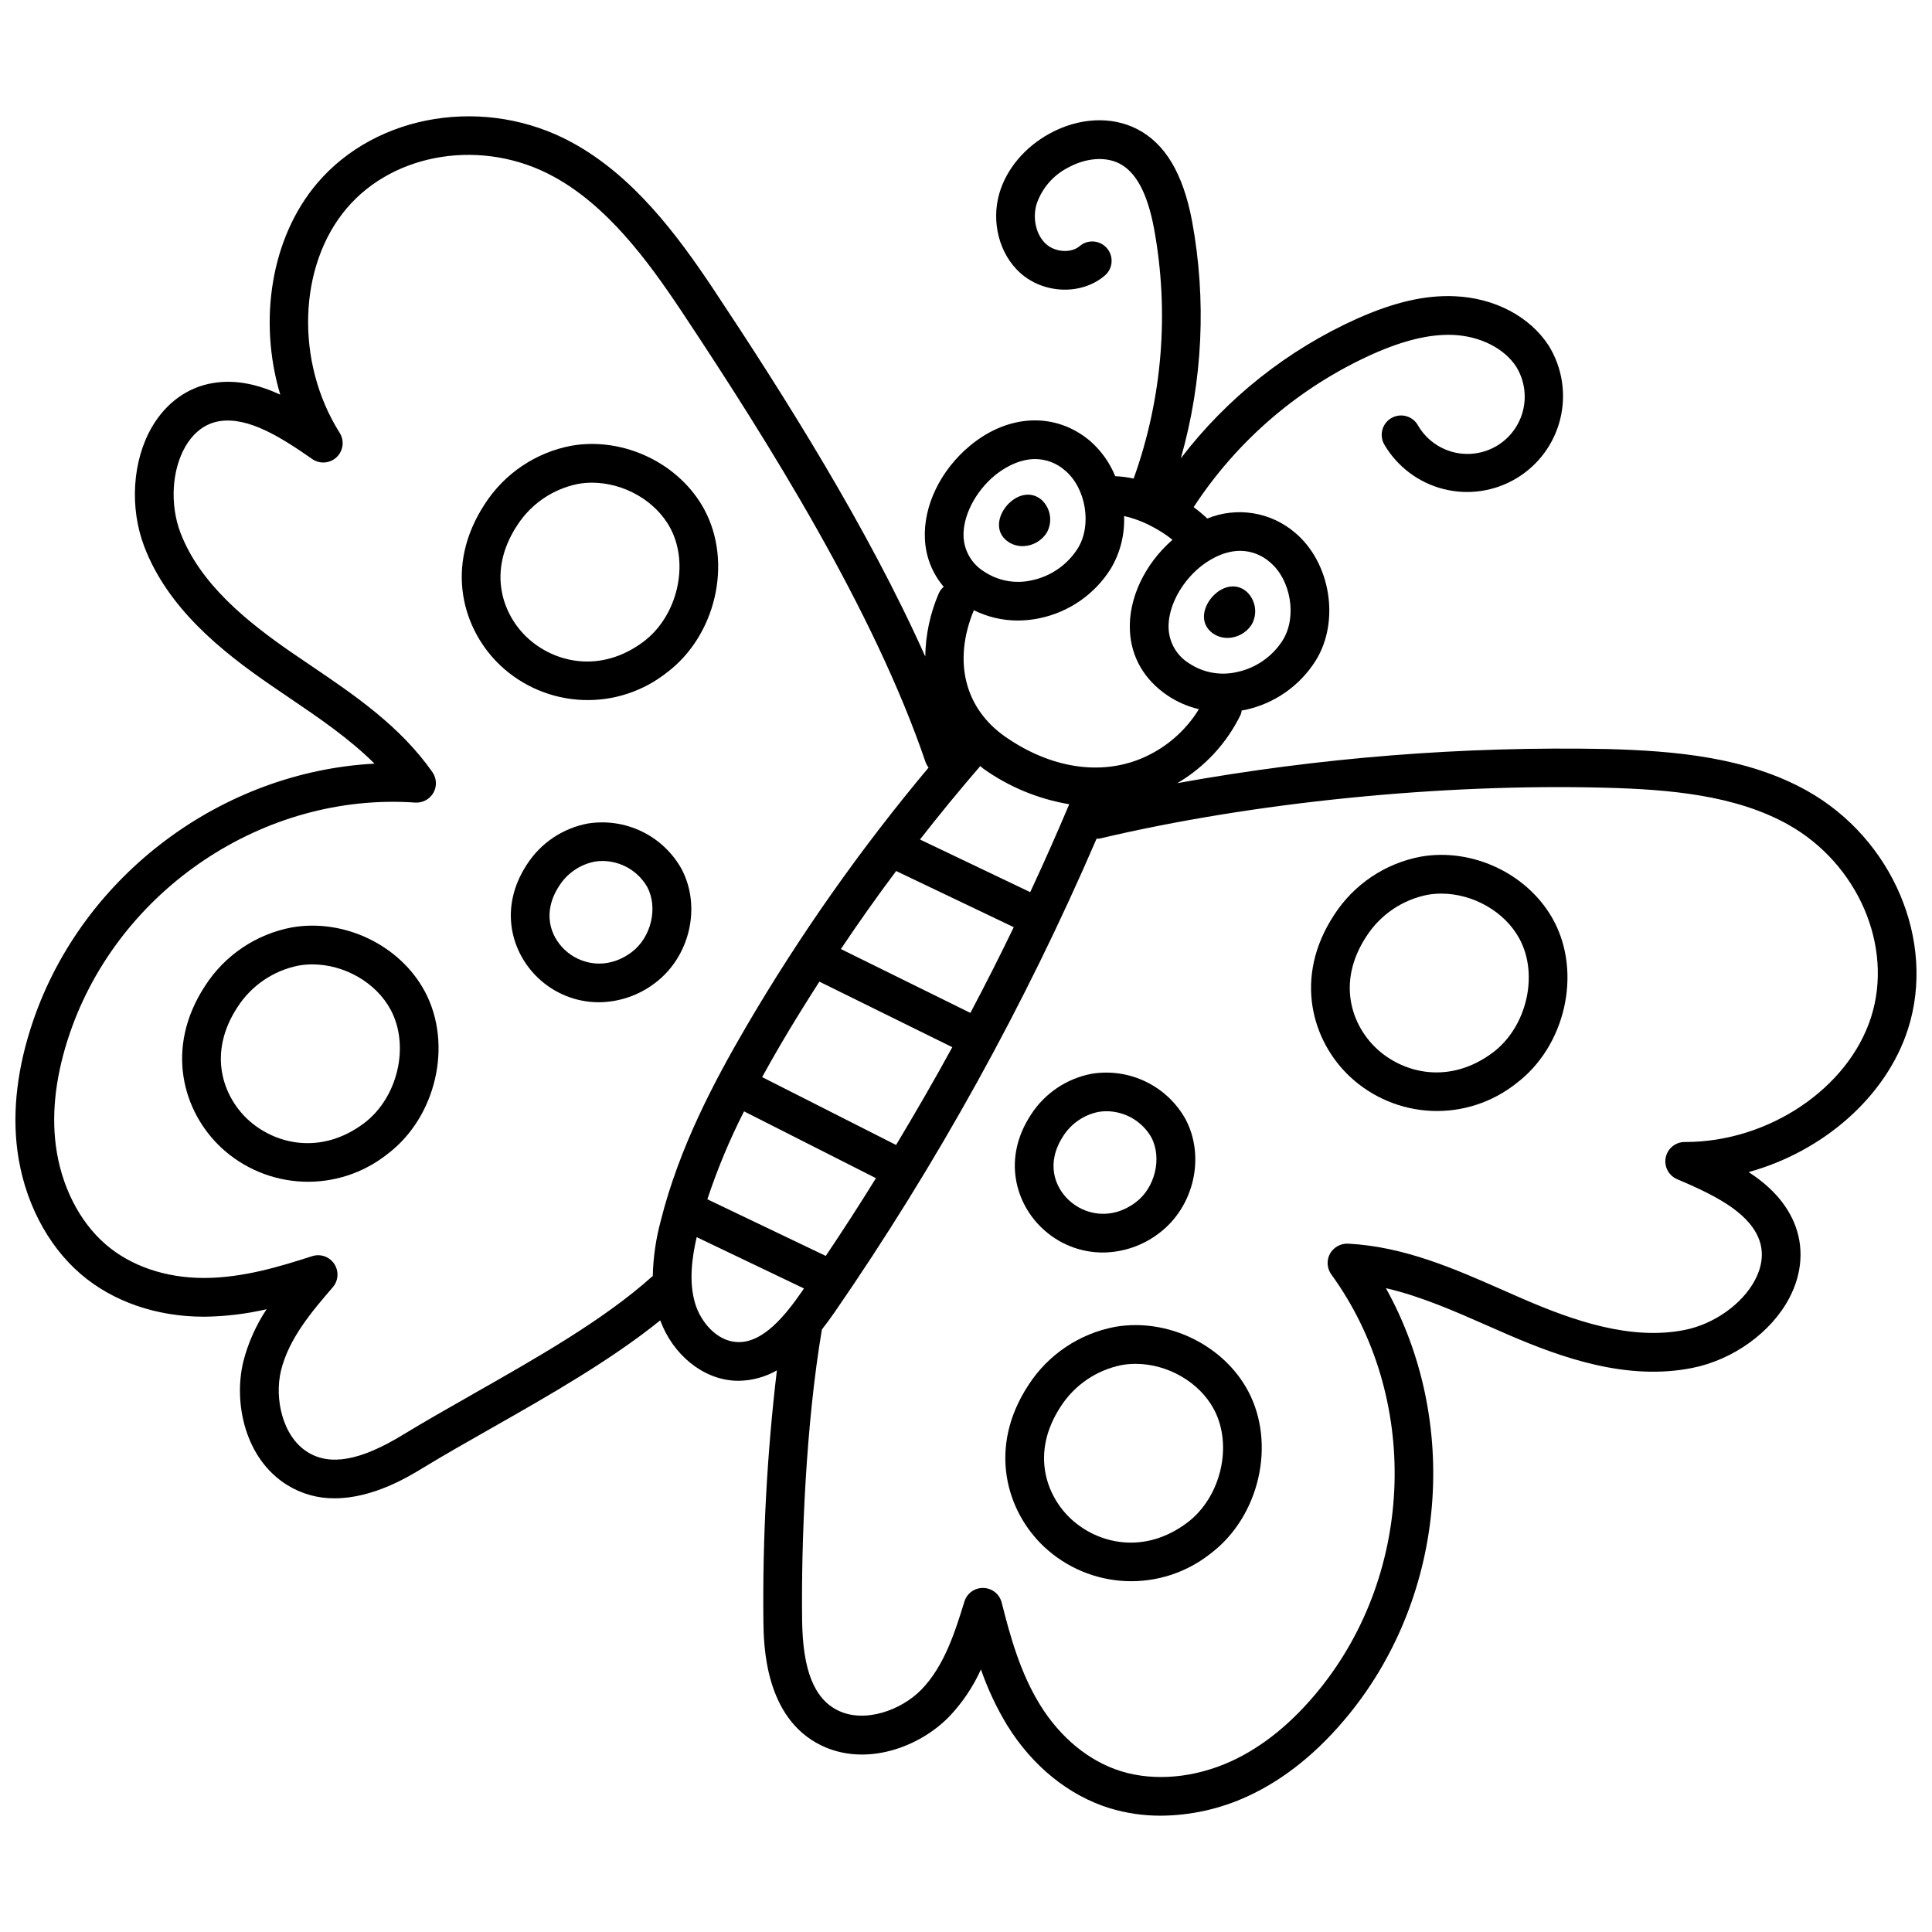 <?xml version="1.0" encoding="UTF-8"?>
<!-- Uploaded to: SVG Repo, www.svgrepo.com, Generator: SVG Repo Mixer Tools -->
<svg width="800px" height="800px" version="1.1" viewBox="144 144 512 512" xmlns="http://www.w3.org/2000/svg">
 <defs>
  <clipPath id="a">
   <path d="m148.09 174h503.81v452h-503.81z"/>
  </clipPath>
 </defs>
 <path d="m411.21 287.6c3.312 2.246 8.047 1.008 10.207-2.461 1.598-2.871 1.02-6.457-1.398-8.68-2.602-2.203-5.746-1.512-8.051 0.395-3.297 2.731-4.883 7.945-0.758 10.746z"/>
 <path d="m465.53 311.92c3.312 2.246 8.047 1.008 10.207-2.461h0.004c1.598-2.867 1.02-6.461-1.395-8.684-2.602-2.203-5.746-1.512-8.051 0.398-3.301 2.731-4.891 7.945-0.766 10.746z"/>
 <g clip-path="url(#a)">
  <path d="m622.88 353.56c-15.922-8.902-34.898-10.574-53.039-11.062h0.004c-38.156-0.766-76.293 2.266-113.85 9.047 7.258-4.258 13.094-10.562 16.777-18.121 0.145-0.367 0.246-0.754 0.297-1.145 0.297-0.055 0.582-0.078 0.871-0.141 7.754-1.645 14.512-6.359 18.734-13.07 6.465-10.379 3.984-25.887-5.422-33.859v0.004c-3.16-2.719-7.008-4.512-11.117-5.18-4.113-0.672-8.332-0.191-12.188 1.379-1.148-1.074-2.359-2.082-3.621-3.016 11.609-17.766 28.066-31.836 47.418-40.547 8.375-3.723 15.199-5.328 21.301-5.094 7.184 0.301 13.625 3.547 16.805 8.48h-0.004c2.106 3.453 2.746 7.602 1.777 11.531-0.969 3.926-3.465 7.301-6.934 9.379-3.473 2.074-7.629 2.68-11.547 1.68-3.918-1.004-7.273-3.527-9.32-7.016-0.648-1.207-1.754-2.109-3.074-2.496-1.316-0.391-2.734-0.234-3.934 0.434-1.203 0.664-2.086 1.781-2.457 3.106-0.371 1.32-0.195 2.738 0.484 3.93 3.426 5.863 9.055 10.113 15.629 11.801 6.578 1.691 13.555 0.68 19.383-2.809 5.824-3.484 10.016-9.16 11.633-15.75 1.621-6.594 0.535-13.562-3.012-19.352-5.031-7.801-14.379-12.723-25.004-13.168-7.801-0.336-16.039 1.574-25.898 5.973-18.371 8.27-34.398 20.98-46.641 36.984 5.824-20.477 6.84-42.023 2.961-62.957-2.375-12.523-7.121-20.469-14.512-24.281-6.82-3.516-15.523-3.07-23.273 1.203-6.562 3.609-11.398 9.379-13.273 15.832-2.199 7.602 0 16.051 5.488 21.023 6.273 5.676 16.359 6.008 22.488 0.723 2.144-1.852 2.383-5.09 0.531-7.238-1.852-2.144-5.09-2.383-7.238-0.531-2.215 1.902-6.461 1.645-8.891-0.562-2.602-2.356-3.641-6.699-2.516-10.559v0.004c1.41-4.203 4.406-7.684 8.355-9.699 4.68-2.574 9.898-2.996 13.613-1.074 4.406 2.269 7.391 7.859 9.141 17.074v0.004c4.121 22.219 2.266 45.133-5.375 66.402-1.605-0.348-3.238-0.559-4.879-0.625-1.457-3.574-3.727-6.762-6.625-9.309-9.133-7.734-21.633-7.25-31.848 1.211-7.801 6.461-12.387 15.918-11.969 24.684 0.191 4.676 1.945 9.152 4.981 12.715-0.57 0.492-1.023 1.105-1.324 1.793-2.269 5.277-3.477 10.945-3.562 16.688-15.273-34.156-37.32-69.02-55.988-97.121-10.047-15.105-21.543-30.293-37.539-39.051-22.824-12.496-51.91-7.832-67.684 10.824-12.211 14.438-15.574 36.387-9.723 55.949-5.684-2.621-11.578-4.07-17.68-3.098-6.781 1.066-12.586 5.234-16.344 11.719-5.152 8.895-5.949 21.305-2.023 31.613 6.219 16.344 20.406 27.73 33.457 36.711l4.816 3.281c7.922 5.371 16.047 10.879 22.758 17.566-40.266 2.106-77.215 29.359-90.477 68.172-4.144 12.133-5.555 23.684-4.176 34.32 1.695 13.086 7.793 25.012 16.738 32.719 8.504 7.328 20.098 11.352 32.676 11.352h0.43c5.457-0.09 10.891-0.75 16.207-1.977-2.812 4.238-4.898 8.918-6.164 13.844-2.672 11.02 0.461 25.809 11.609 32.734h0.004c3.777 2.348 8.148 3.574 12.598 3.527 10.191 0 19.609-5.746 23.453-8.094 5.637-3.434 11.832-6.949 18.223-10.578 14.922-8.477 31.586-17.961 44.594-28.484 3.356 9.094 11.273 15.598 19.859 15.992 0.309 0.016 0.617 0.02 0.918 0.02 3.559-0.043 7.047-0.992 10.137-2.762-2.613 22.027-3.809 44.203-3.574 66.387 0.082 6.352 0.324 25.668 15.285 32.98 11.793 5.758 25.977 0.566 33.902-7.559v0.004c3.512-3.68 6.371-7.926 8.465-12.555 1.785 5.148 4.106 10.094 6.926 14.758 6.695 10.844 16.352 18.668 27.203 22.02 4.391 1.332 8.957 2 13.543 1.977 7.969-0.047 15.836-1.812 23.062-5.168 9.758-4.488 18.793-11.816 26.871-21.77 25.844-31.852 29.316-77.633 9.711-112.86 9.223 2.137 18.195 6.09 26.953 9.949l5.356 2.344c14.555 6.297 31.738 12.273 48.879 8.852 10.816-2.148 20.906-9.41 25.703-18.5 3.504-6.625 3.945-13.758 1.254-20.074-2.426-5.688-6.781-9.914-12.012-13.336 19.68-5.426 36.492-19.938 42.242-37.953 7.426-23.273-4.082-50.395-26.773-63.094zm-260.04 123.27-31.383-15.008c2.652-8 5.902-15.789 9.719-23.305l34.961 17.711c-4.305 6.953-8.738 13.82-13.297 20.602zm18.629-29.402-35.496-17.984c1.547-2.809 3.098-5.555 4.625-8.168 3.371-5.789 6.93-11.48 10.543-17.133l35.227 17.371c-4.773 8.746-9.773 17.371-14.898 25.914zm19.695-34.996-34.324-16.926c4.699-7.019 9.582-13.914 14.648-20.68l31.168 14.887c-3.691 7.644-7.519 15.219-11.496 22.719zm15.855-32.004-29.215-13.953c5.168-6.621 10.492-13.105 15.973-19.453 0.305 0.223 0.543 0.492 0.855 0.707 6.766 4.816 14.539 8.031 22.73 9.398-3.305 7.824-6.754 15.594-10.344 23.301zm55.66-90.457-0.004 0.004c2.93 0.02 5.75 1.109 7.934 3.062 5.543 4.699 7.137 14.52 3.344 20.602h0.004c-2.742 4.348-7.125 7.398-12.152 8.461-4.344 1.004-8.906 0.184-12.625-2.273-3.242-1.973-5.297-5.426-5.488-9.215-0.262-5.434 3.055-11.977 8.258-16.281 1.586-1.312 5.797-4.356 10.73-4.356zm-23.387-6.438c1.922 0.988 3.742 2.164 5.43 3.516-7.371 6.434-11.695 15.559-11.289 24.055 0.34 7.066 3.793 13.02 9.984 17.215 2.531 1.691 5.34 2.918 8.305 3.621-3.555 5.793-8.828 10.336-15.086 12.996-11.047 4.68-24.227 2.637-36.148-5.637-10.871-7.551-13.98-20.086-8.41-33.59 3.613 1.801 7.602 2.738 11.641 2.734 1.984-0.004 3.957-0.215 5.894-0.629 7.758-1.645 14.516-6.363 18.734-13.074 2.519-4.219 3.75-9.078 3.543-13.988 2.582 0.59 5.07 1.527 7.402 2.781zm-41.672-13.523c1.582-1.312 5.793-4.356 10.727-4.356 2.93 0.02 5.754 1.109 7.938 3.062 5.539 4.695 7.137 14.512 3.344 20.602-2.738 4.348-7.121 7.398-12.152 8.461-4.344 1.008-8.91 0.188-12.629-2.273-3.242-1.973-5.301-5.422-5.492-9.211-0.254-5.438 3.062-11.98 8.266-16.285zm-138.31 243.46c-6.484 3.684-12.773 7.258-18.5 10.746-11.273 6.871-19.309 8.34-25.289 4.609-6.684-4.156-8.836-14.246-7.055-21.598 2.082-8.562 8.266-15.75 13.727-22.098 1.504-1.742 1.66-4.269 0.387-6.188-1.273-1.918-3.664-2.75-5.856-2.043-8.91 2.883-18.438 5.707-28.344 5.773h-0.355c-10.125 0-19.34-3.141-25.984-8.863-7.051-6.074-11.883-15.645-13.25-26.262-1.18-9.062 0.07-19.055 3.703-29.691 13.039-38.156 51.508-63.953 91.543-61.16 1.973 0.121 3.844-0.887 4.824-2.602 0.969-1.719 0.867-3.844-0.266-5.465-8.539-12.203-20.633-20.395-32.328-28.324l-4.769-3.242c-11.746-8.082-24.465-18.195-29.684-31.902-2.816-7.422-2.297-16.59 1.316-22.824 1.543-2.656 4.363-5.981 9.066-6.727 7.652-1.184 16.316 4.297 24.539 10.035 2.004 1.398 4.719 1.191 6.484-0.496s2.098-4.387 0.793-6.453c-11.809-18.695-11.031-44.246 1.82-59.434 12.688-15.012 36.293-18.648 54.906-8.449 14.047 7.691 24.602 21.727 33.918 35.742 22.914 34.465 50.973 79.211 64.691 119.61h0.004c0.18 0.453 0.426 0.875 0.73 1.254-18.02 21.504-34.199 44.484-48.363 68.695-8.418 14.457-17.684 31.859-22.582 51.297v0.004c-1.309 4.82-2.031 9.781-2.144 14.773-0.051 0.043-0.121 0.055-0.172 0.098-12.66 11.391-30.379 21.449-47.512 31.18zm69.984-13.82c-5.352-0.246-9.633-5.352-11.09-10.273-1.715-5.762-0.801-12.188 0.422-17.523l28.43 13.598c-0.164 0.234-0.316 0.477-0.477 0.711-4.449 6.438-10.449 13.902-17.285 13.488zm300.57-86.113c-6.023 18.898-27.16 33.105-49.207 33.105-0.062-0.004-0.129-0.004-0.195 0-2.438 0-4.539 1.715-5.027 4.106-0.488 2.391 0.773 4.793 3.019 5.746 9.23 3.926 18.492 8.355 21.527 15.477 1.871 4.375 0.551 8.535-0.887 11.25-3.359 6.363-10.844 11.684-18.633 13.23-14.359 2.871-29.699-2.543-42.805-8.211l-5.285-2.316c-12.922-5.699-26.285-11.586-41.148-12.344v0.004c-1.969-0.078-3.812 0.961-4.773 2.68-0.941 1.738-0.801 3.859 0.355 5.461 23.551 32.453 22.195 78.734-3.207 110.05-7.074 8.719-14.879 15.086-23.191 18.914-9.727 4.477-20.391 5.457-29.293 2.711-8.469-2.621-16.105-8.875-21.496-17.605-5.203-8.434-7.871-18.008-10.156-27.086v-0.004c-0.562-2.231-2.539-3.816-4.836-3.879-2.305-0.082-4.375 1.402-5.043 3.606-2.484 8.008-5.305 17.078-11.438 23.367-5.281 5.41-14.98 8.953-22.043 5.504-6.336-3.098-9.367-10.691-9.531-23.891-0.262-20.934 0.996-51.984 5.242-77.086 1.129-1.449 2.215-2.906 3.203-4.34h0.008c27.27-39.52 50.578-81.633 69.582-125.73 0.273 0.016 0.543 0.004 0.812-0.027 40.566-9.598 90.703-14.641 134.15-13.473 16.828 0.445 34.312 1.941 48.297 9.758 18.516 10.359 27.977 32.297 22 51.02z"/>
 </g>
 <path d="m320.73 322.23c12.969-9.75 17.449-29.078 9.984-43.09-6.555-12.289-21.391-19.434-35.25-17.023-9.461 1.773-17.77 7.359-22.98 15.449-10.922 16.648-5.769 33.516 4.184 42.848v0.004c5.914 5.527 13.609 8.75 21.695 9.082 8.086 0.332 16.023-2.25 22.367-7.273zm-39.668-39.023h0.004c3.68-5.695 9.512-9.656 16.16-10.973 1.211-0.211 2.438-0.316 3.664-0.316 8.395 0 16.883 4.769 20.762 12.055 5.102 9.566 1.855 23.328-7.09 30.055-11.395 8.562-23.711 5.625-30.875-1.086-6.316-5.93-10.797-17.277-2.621-29.734z"/>
 <path d="m520.53 371.02c-9.453 1.773-17.766 7.359-22.977 15.449-10.922 16.648-5.769 33.516 4.184 42.848h0.004c5.91 5.527 13.605 8.75 21.695 9.082 8.086 0.332 16.02-2.25 22.363-7.277 12.977-9.754 17.449-29.078 9.984-43.078-6.551-12.285-21.367-19.453-35.254-17.023zm19.105 51.902c-11.402 8.562-23.723 5.617-30.875-1.09-6.32-5.93-10.801-17.273-2.625-29.734v0.004c3.68-5.695 9.512-9.652 16.16-10.969 1.211-0.211 2.438-0.316 3.664-0.316 8.395 0 16.879 4.769 20.766 12.059 5.098 9.559 1.852 23.316-7.09 30.047z"/>
 <path d="m324.59 374.23c-2.414-4.297-6.082-7.75-10.52-9.891-4.438-2.144-9.422-2.875-14.289-2.098-6.633 1.238-12.465 5.152-16.125 10.824-7.668 11.688-4.023 23.559 2.992 30.141 4.328 4.109 10.07 6.398 16.039 6.402 5.391-0.031 10.625-1.824 14.91-5.106 9.258-6.961 12.328-20.262 6.992-30.273zm-13.16 22.07c-6.578 4.945-13.656 3.277-17.762-0.582-3.769-3.535-6.129-9.863-1.434-17.023 2.117-3.289 5.477-5.578 9.312-6.344 0.695-0.121 1.398-0.184 2.106-0.18 4.902 0.012 9.426 2.637 11.871 6.887 2.926 5.481 1.047 13.379-4.094 17.242z"/>
 <path d="m436.25 475.93c5.394-0.035 10.629-1.832 14.91-5.113 9.262-6.965 12.328-20.27 6.992-30.273-2.41-4.301-6.078-7.754-10.516-9.898s-9.426-2.875-14.293-2.09c-6.633 1.238-12.465 5.152-16.121 10.824-7.676 11.688-4.023 23.559 2.992 30.145 4.328 4.109 10.066 6.402 16.035 6.406zm-10.449-30.918c2.113-3.285 5.473-5.578 9.309-6.344 0.691-0.117 1.395-0.18 2.098-0.18 4.91 0.012 9.438 2.637 11.887 6.887 2.922 5.477 1.043 13.371-4.109 17.246-6.566 4.93-13.645 3.273-17.75-0.582-3.773-3.535-6.129-9.867-1.434-17.023z"/>
 <path d="m221.36 389.77c-9.461 1.773-17.77 7.359-22.984 15.449-10.922 16.648-5.769 33.516 4.184 42.852v0.004c5.914 5.523 13.613 8.746 21.699 9.078 8.082 0.328 16.02-2.25 22.363-7.273 12.977-9.754 17.449-29.078 9.988-43.086-6.551-12.289-21.379-19.434-35.25-17.023zm19.102 51.902c-11.406 8.555-23.719 5.617-30.875-1.082-6.32-5.93-10.801-17.273-2.625-29.734 3.68-5.691 9.512-9.652 16.16-10.969 1.211-0.211 2.438-0.316 3.664-0.316 8.395 0 16.883 4.769 20.762 12.059 5.109 9.559 1.859 23.32-7.086 30.043z"/>
 <path d="m439.51 495.63c-9.453 1.773-17.766 7.359-22.977 15.449-10.922 16.648-5.769 33.516 4.184 42.852 5.914 5.527 13.613 8.746 21.699 9.078 8.082 0.332 16.02-2.25 22.363-7.273 12.977-9.754 17.449-29.078 9.988-43.086-6.555-12.285-21.406-19.434-35.258-17.02zm19.105 51.902c-11.406 8.562-23.715 5.617-30.875-1.082-6.32-5.93-10.801-17.273-2.625-29.734l-0.004 0.004c3.68-5.695 9.512-9.652 16.164-10.973 1.211-0.207 2.438-0.316 3.664-0.316 8.395 0 16.883 4.769 20.766 12.059 5.102 9.559 1.855 23.32-7.09 30.043z"/>
</svg>